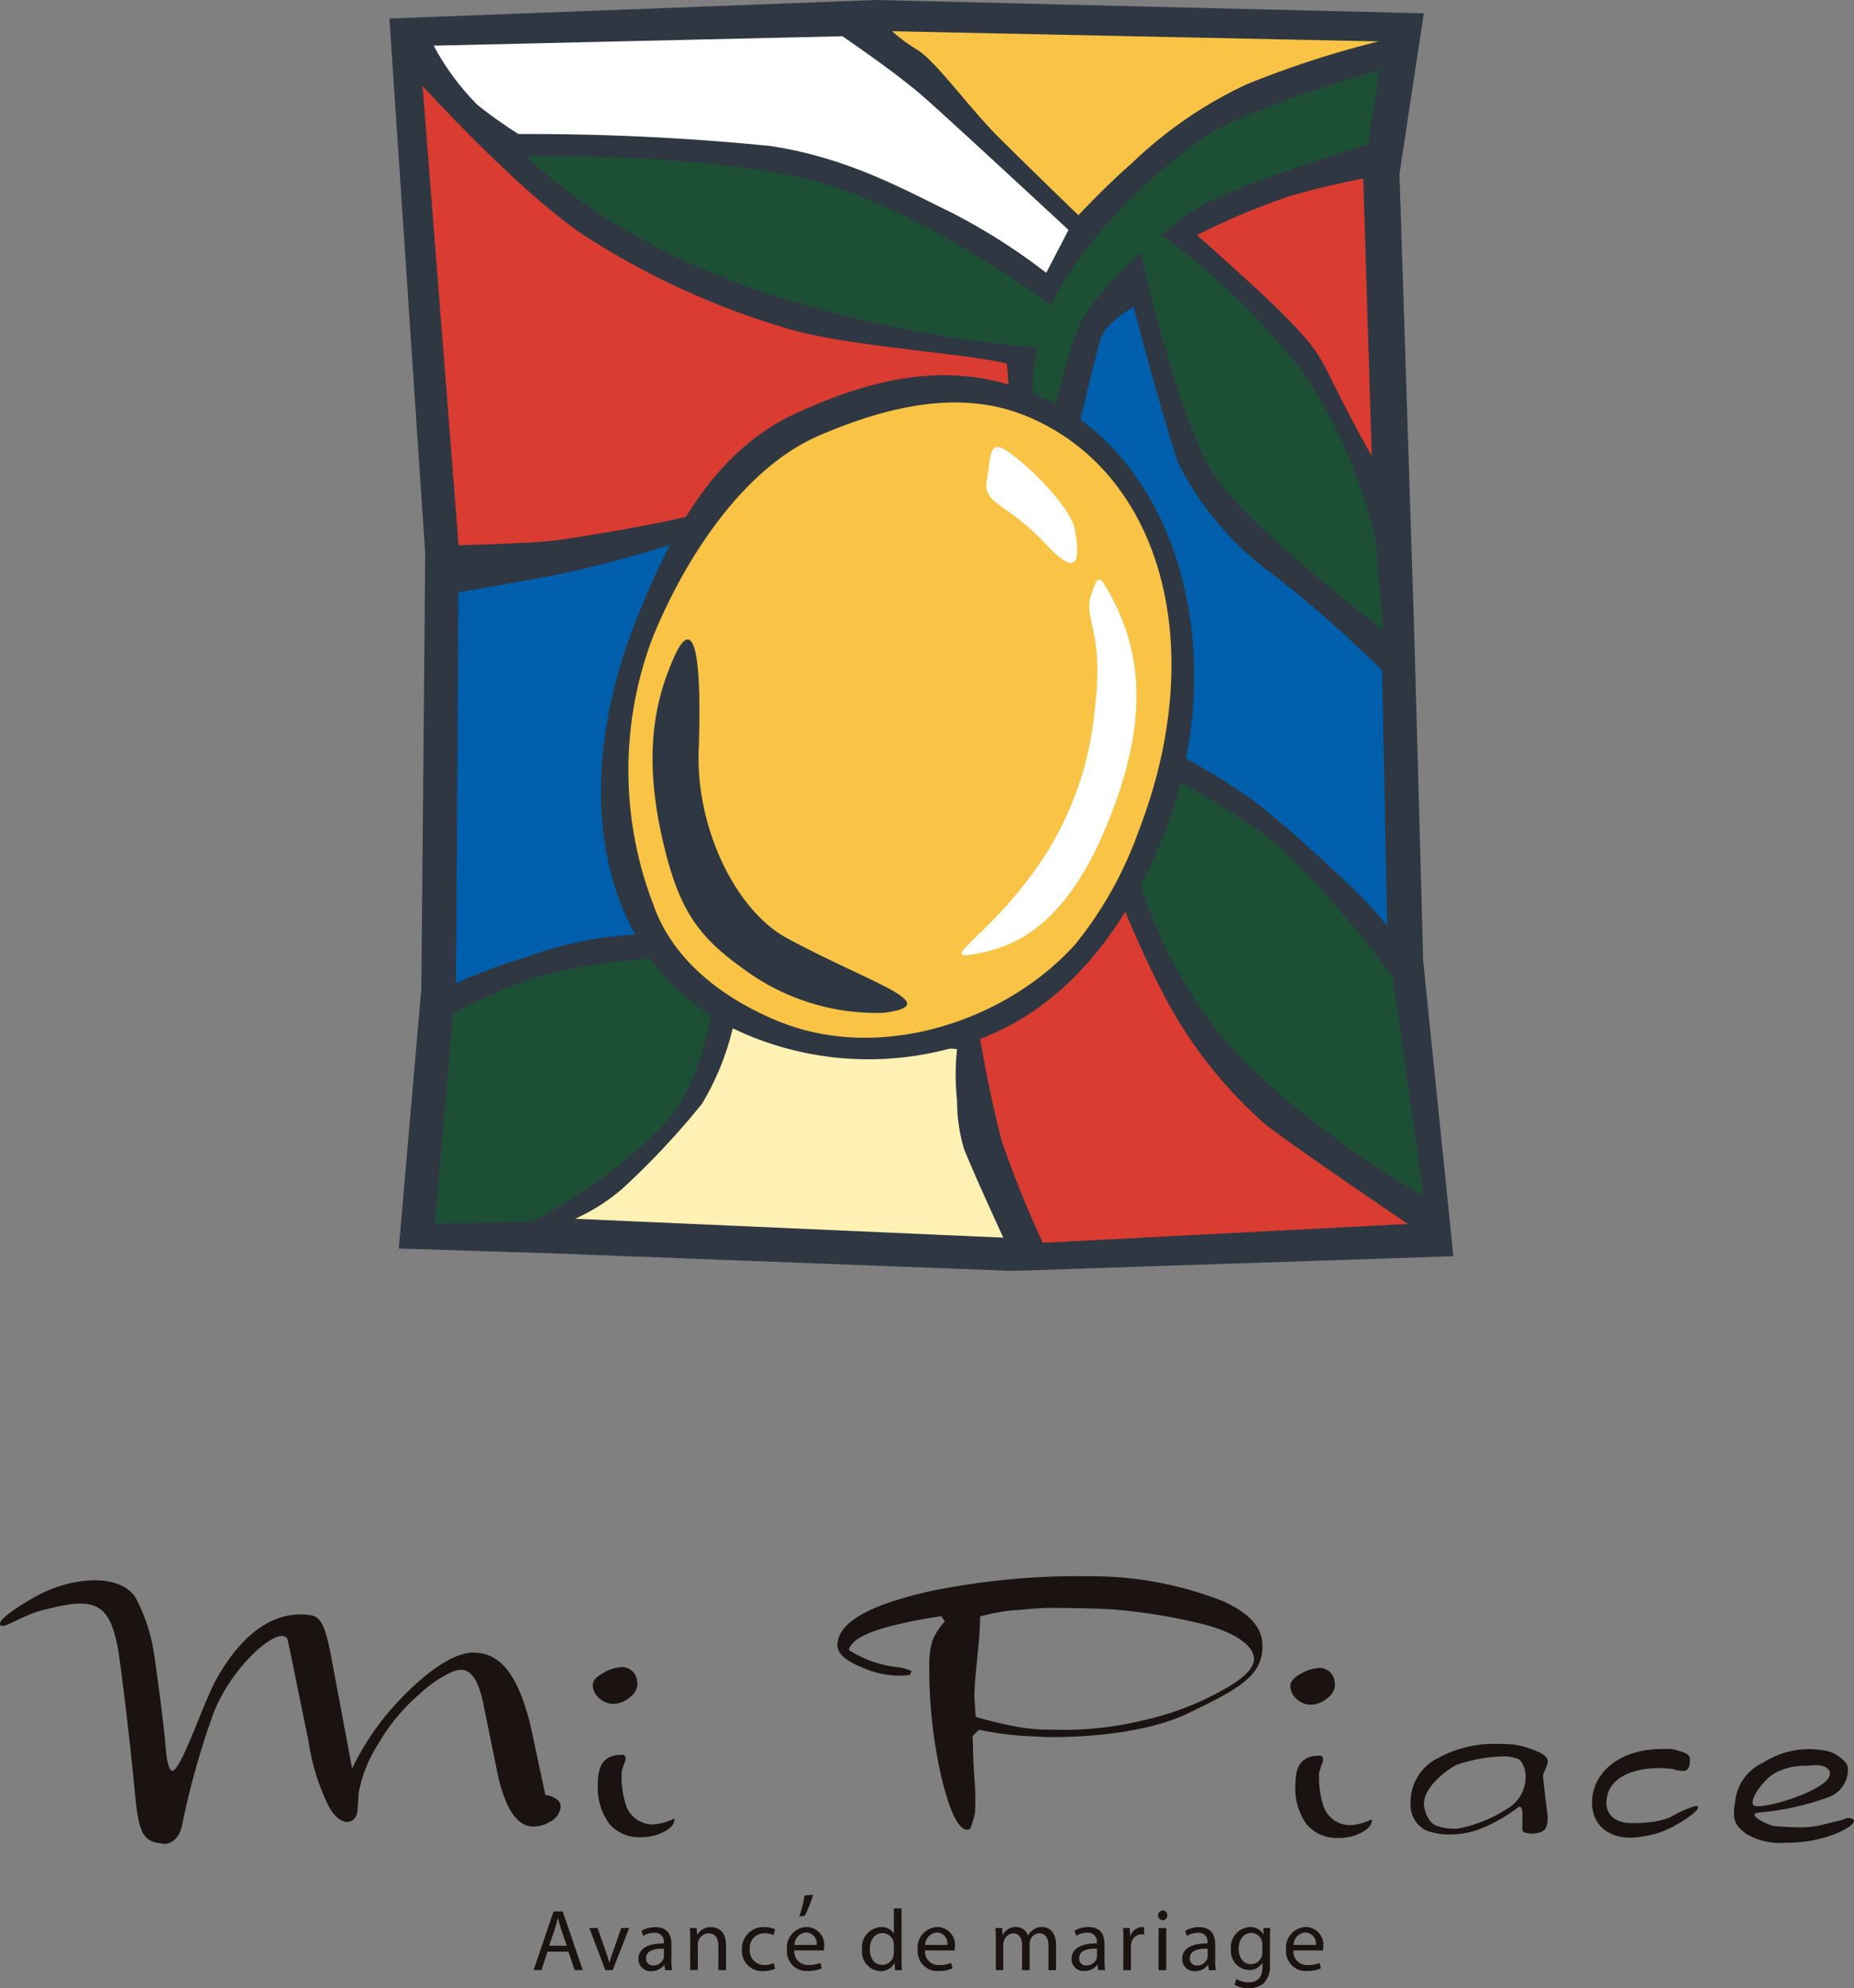 <svg xmlns="http://www.w3.org/2000/svg" xmlns:xlink="http://www.w3.org/1999/xlink" width="95.133" height="102" viewBox="0 0 95.133 102">
  <rect x="0" y="0" width="95.133" height="102" fill="#808080" stroke="none"/>
  <defs>
    <clipPath id="clip-path">
      <rect id="長方形_9075" data-name="長方形 9075" width="95.133" height="102" fill="none"/>
    </clipPath>
  </defs>
  <g id="logo_tate" transform="translate(-583 -15151)">
    <g id="グループ_1598" data-name="グループ 1598" transform="translate(583 15151)">
      <g id="グループ_1597" data-name="グループ 1597" clip-path="url(#clip-path)">
        <path id="パス_15671" data-name="パス 15671" d="M27.256,209.4q-1.252-.12-1.81-3.135l-.606-2.956c-.387-2.116-1.077-2.108-1.751-1.787a6.6,6.6,0,0,0-1.622,1.142,9.767,9.767,0,0,0-2.073,2.528A6.968,6.968,0,0,0,18.4,207.7l-.05.838c-.037.406-.225.618-.555.637-.437-.047-.815-.467-1.135-1.254a11.1,11.1,0,0,1-.827-2.887L14.779,199.9c-.2-1.06-2.854,1.145-3.829,3.707a40.3,40.3,0,0,0-1.594,5.665c-.169.957-.8,1.031-.921,1.025l-.326-.05c-.925-.14-1.029-.921-1.215-2.86-.333-3.443-.769-6.691-.819-6.979-.457-2.669-1.353-2.765-3.955-2.083-1.089.288-2,1.02-2.114.718-.1-.265.955-.953,1.786-1.418,1.887-1.052,4.316-1.219,5.148.009a9.026,9.026,0,0,1,1.01,3.235c.113.765.446,3.206.552,4.5.084,1.009.253,1.36.484,1.088.586-.681,1.493-3.528,2.169-4.706,1.736-3.018,3.545-3.309,4.59-3.21.586.057.885.166,1.259,2.208l1.062,5.68a14.029,14.029,0,0,1,1.851-2.866c1.308-1.52,3.127-3.129,4.428-3.08,1.085.041,2.1.7,2.844,3.6q.028.108.793,3.7a1.155,1.155,0,0,1,.616.25.431.431,0,0,1,.169.373.979.979,0,0,1-.557.761,1.609,1.609,0,0,1-.955.232" transform="translate(0 -115.706)" fill="#1a1311"/>
        <path id="パス_15672" data-name="パス 15672" d="M74.89,209.466a1.064,1.064,0,0,1-.726-.291.884.884,0,0,1-.326-.686c0-.221.191-.433.577-.634a2.071,2.071,0,0,1,.931-.277.778.778,0,0,1,.746.606l.036.249a.905.905,0,0,1-.414.712,1.367,1.367,0,0,1-.824.323" transform="translate(-43.418 -122.059)" fill="#1a1311"/>
        <path id="パス_15673" data-name="パス 15673" d="M125.685,200.511q0,.686-1.425,1.5a14.92,14.92,0,0,1-4.347,1.676,16.992,16.992,0,0,1-4.553.456,9.259,9.259,0,0,1-1.944-.166,20.269,20.269,0,0,1-2.011-.49l-.067-1c-.006-.135.007-.435.038-.9l.154-1.593a16.321,16.321,0,0,0,.1-1.65,8.708,8.708,0,0,1,2.018-.34,15.718,15.718,0,0,1,2.177-.1c.636,0,1.92.029,2.556.071a28.716,28.716,0,0,1,4.8.787c1.568.424,2.5,1.088,2.5,1.748m.435-.695c0-.9-.673-1.653-2.011-2.254a18.361,18.361,0,0,0-6.679-1.284,37.924,37.924,0,0,0-8.315.757q-4.8,1.065-4.8,2.781,0,.619,1.223,1.122a4.674,4.674,0,0,0,2.111.436l.306-.02c.072,0,.124-.075.156-.222a2.735,2.735,0,0,0-.657-.185,5.721,5.721,0,0,1-2.555-.888q.148-.664,1.9-1.157a23.736,23.736,0,0,1,2.842-.574l.184.267a3.161,3.161,0,0,0-.632.981,4.014,4.014,0,0,0-.166,1.232,25.58,25.58,0,0,0,.432,4.872c.364,1.9.917,3.588,1.5,3.6l.157-.029a4.237,4.237,0,0,0,.258-.875,12.7,12.7,0,0,0-.028-1.678l-.056-.9-.037-1.333.324-.315a14.932,14.932,0,0,0,1.927.29c.4.043,1.3.068,1.408.081.223.014,4.594.126,7.365-1.2,2.74-1.309,3.85-1.964,3.85-3.5" transform="translate(-61.339 -115.416)" fill="#1a1311"/>
        <path id="パス_15674" data-name="パス 15674" d="M161.766,209.573a1.071,1.071,0,0,1-.726-.289.9.9,0,0,1-.326-.688c0-.22.194-.433.579-.636a2.052,2.052,0,0,1,.931-.276.779.779,0,0,1,.746.608l.035.249a.909.909,0,0,1-.411.71,1.359,1.359,0,0,1-.827.321" transform="translate(-94.502 -122.122)" fill="#1a1311"/>
        <path id="パス_15675" data-name="パス 15675" d="M181.553,218.478a1.861,1.861,0,0,1-.852,1.969,7.085,7.085,0,0,1-2.619,1.059,2.684,2.684,0,0,1-1.04-.15s-.466-.076-.647-.95,1.011-1.838,1.65-2.173a7.825,7.825,0,0,1,2.529-.44,1.965,1.965,0,0,1,.665.15s.189.1.314.534m1.173,2.418-.119-1q-.118-1.013-.118-1.069c0-.246.227-.462.238-.775.013-.346-.641-.566-1.033-.694a3.669,3.669,0,0,0-.689-.168c-.231-.023-.534-.035-.911-.035a5.91,5.91,0,0,0-2.94.7,2.515,2.515,0,0,0-1.46,2.281,1.473,1.473,0,0,0,.763,1.445,3.251,3.251,0,0,0,1.392.214,4.175,4.175,0,0,0,1.663-.382,8.4,8.4,0,0,0,1.652-.967c.317-.264.267.379.262.625v.484c-.006.161.312.2.4.2.783,0,.9-.259.9-.868" transform="translate(-103.311 -127.694)" fill="#1a1311"/>
        <path id="パス_15676" data-name="パス 15676" d="M220.872,218.96c.328.9-3.685,2.061-3.914,1.727s.606-1.362,1.081-1.628a3.162,3.162,0,0,1,1.592-.389l.565-.033s.561,0,.675.324m1.189,2.448a.448.448,0,0,0-.488.024l-.861.209a5.022,5.022,0,0,1-1.562.185c-.7-.022-1.164-.071-1.164-.071-.3-.062-1.491-.619-.7-.69a13.933,13.933,0,0,0,3.5-.775,1.5,1.5,0,0,0,1.025-1.455c0-.218-.157-.435-.471-.646a1.578,1.578,0,0,0-.8-.313,4.355,4.355,0,0,0-3.091.641,2.452,2.452,0,0,0-1.42,1.971c-.2,1.055.075,1.289.557,1.669a3.407,3.407,0,0,0,2.055.458,6.844,6.844,0,0,0,2.268-.357c.8-.277,1.415-.7,1.153-.85" transform="translate(-126.989 -128.087)" fill="#1a1311"/>
        <path id="パス_15677" data-name="パス 15677" d="M75.06,222.056a3.172,3.172,0,0,1-.592-2.109c0-.985.386-1.44,1.219-1.44a.605.605,0,0,1,.126.012.347.347,0,0,1,.077.2.685.685,0,0,1-.086.27.246.246,0,0,0-.01.024l-.1.335a.156.156,0,0,0-.007.056,4.8,4.8,0,0,0,.217,1.673,1.445,1.445,0,0,0,1.435,1,3,3,0,0,0,1.045-.3c0,.016.008.033.008.048,0,.241-.178.449-.544.635h0a2.425,2.425,0,0,1-1.159.272,2.011,2.011,0,0,1-1.623-.67" transform="translate(-43.789 -128.486)" fill="#1a1311"/>
        <path id="パス_15678" data-name="パス 15678" d="M161.938,222.163a3.18,3.18,0,0,1-.591-2.108c0-.982.386-1.44,1.219-1.44a.44.44,0,0,1,.125.012.323.323,0,0,1,.078.2.689.689,0,0,1-.086.269.07.07,0,0,0-.009.024l-.105.332a.251.251,0,0,0-.008.06,4.788,4.788,0,0,0,.218,1.674,1.441,1.441,0,0,0,1.435.992,3,3,0,0,0,1.046-.295c0,.014.008.029.008.042,0,.241-.177.449-.542.639l0,0a2.412,2.412,0,0,1-1.158.27,2.02,2.02,0,0,1-1.625-.671" transform="translate(-94.875 -128.55)" fill="#1a1311"/>
        <path id="パス_15679" data-name="パス 15679" d="M202.49,221.73a4.394,4.394,0,0,1-1.54.523c-1.629.318-2.664-.459-2.664-1.741,0-1.358,1.212-2.738,3.642-2.738h.407a3.63,3.63,0,0,1,.574.15c.267.081.4.207.4.37,0,.336-.054.606-.331.606a1.42,1.42,0,0,1-.514-.091,5.463,5.463,0,0,0-1.489,0c-1.212.2-1.724.724-1.889,1.3-.293,1.051.473,1.469,1.189,1.469a6.448,6.448,0,0,0,.9-.041,3.731,3.731,0,0,0,1.131-.261,5.858,5.858,0,0,1,1.311-.583c.449.05-.572.757-1.131,1.037" transform="translate(-116.596 -128.055)" fill="#1a1311"/>
        <path id="パス_15680" data-name="パス 15680" d="M67.264,239.775l.295-.871c.058-.183.107-.37.147-.544h.014c.044.174.089.352.152.549l.3.866Zm.987.3.321.946h.415l-1.027-3.009h-.469l-1.022,3.009h.4l.312-.946Z" transform="translate(-39.086 -139.958)" fill="#1a1311"/>
        <path id="パス_15681" data-name="パス 15681" d="M73.825,240.075l.424,1.21c.072.2.129.379.174.558h.013c.049-.179.112-.357.183-.558l.419-1.21h.411l-.848,2.16h-.375l-.821-2.16Z" transform="translate(-43.164 -141.169)" fill="#1a1311"/>
        <path id="パス_15682" data-name="パス 15682" d="M81.21,241.649a3.638,3.638,0,0,0,.031.518h-.353l-.035-.272h-.014a.8.8,0,0,1-.66.321.616.616,0,0,1-.661-.62c0-.523.464-.808,1.3-.8v-.045a.443.443,0,0,0-.491-.5,1.042,1.042,0,0,0-.567.16l-.089-.263a1.4,1.4,0,0,1,.714-.187c.665,0,.826.45.826.883Zm-.384-.585c-.429-.009-.915.067-.915.487a.344.344,0,0,0,.366.375.545.545,0,0,0,.531-.362.4.4,0,0,0,.018-.125Z" transform="translate(-46.758 -141.099)" fill="#1a1311"/>
        <path id="パス_15683" data-name="パス 15683" d="M85.94,240.59c0-.228,0-.406-.018-.585h.348l.022.352H86.3a.8.8,0,0,1,.714-.4c.3,0,.763.178.763.919v1.29h-.393V240.92c0-.348-.13-.643-.5-.643a.566.566,0,0,0-.527.4.577.577,0,0,0-.027.183v1.3H85.94Z" transform="translate(-50.524 -141.099)" fill="#1a1311"/>
        <path id="パス_15684" data-name="パス 15684" d="M94.109,242.09a1.521,1.521,0,0,1-.62.125,1.028,1.028,0,0,1-1.076-1.107,1.1,1.1,0,0,1,1.161-1.151,1.233,1.233,0,0,1,.544.116l-.089.3a.963.963,0,0,0-.455-.1.751.751,0,0,0-.763.821.741.741,0,0,0,.75.808,1.125,1.125,0,0,0,.482-.1Z" transform="translate(-54.34 -141.099)" fill="#1a1311"/>
        <path id="パス_15685" data-name="パス 15685" d="M98.4,240.864a.648.648,0,0,1,.6-.639.561.561,0,0,1,.54.639Zm1.509.285a1.037,1.037,0,0,0,.013-.187.912.912,0,0,0-.888-1.018,1.054,1.054,0,0,0-1.018,1.17,1.008,1.008,0,0,0,1.063,1.089,1.766,1.766,0,0,0,.723-.138l-.072-.277a1.494,1.494,0,0,1-.6.107.689.689,0,0,1-.736-.75Z" transform="translate(-57.635 -141.092)" fill="#1a1311"/>
        <path id="パス_15686" data-name="パス 15686" d="M109,239.889a.669.669,0,0,1-.018.169.6.6,0,0,1-.576.469c-.42,0-.639-.362-.639-.8,0-.473.241-.831.648-.831a.579.579,0,0,1,.567.451.718.718,0,0,1,.018.169Zm0-2.263v1.286h-.009a.717.717,0,0,0-.652-.326,1.033,1.033,0,0,0-.968,1.161.988.988,0,0,0,.928,1.1.792.792,0,0,0,.733-.424h.009l.019.375h.352c-.014-.147-.018-.366-.018-.558v-2.612Z" transform="translate(-63.134 -139.729)" fill="#1a1311"/>
        <path id="パス_15687" data-name="パス 15687" d="M114.671,241.146a.688.688,0,0,0,.737.75,1.488,1.488,0,0,0,.6-.107l.072.277a1.765,1.765,0,0,1-.723.138,1.008,1.008,0,0,1-1.062-1.089,1.054,1.054,0,0,1,1.018-1.17.912.912,0,0,1,.889,1.018,1.028,1.028,0,0,1-.014.187Zm1.147-.281a.56.56,0,0,0-.54-.639.648.648,0,0,0-.6.639Z" transform="translate(-67.205 -141.092)" fill="#1a1311"/>
        <path id="パス_15688" data-name="パス 15688" d="M124,240.59c0-.228-.009-.406-.018-.585h.344l.018.348h.013a.747.747,0,0,1,.683-.4.636.636,0,0,1,.607.433h.009a.849.849,0,0,1,.246-.281.725.725,0,0,1,.473-.152c.29,0,.714.187.714.937v1.272H126.7v-1.223c0-.419-.156-.665-.468-.665a.516.516,0,0,0-.469.353.683.683,0,0,0-.031.2v1.339h-.384v-1.294c0-.348-.152-.594-.451-.594a.542.542,0,0,0-.486.393.535.535,0,0,0-.031.192v1.3H124Z" transform="translate(-72.901 -141.099)" fill="#1a1311"/>
        <path id="パス_15689" data-name="パス 15689" d="M134.768,241.438a.4.4,0,0,1-.018.125.545.545,0,0,1-.531.362.344.344,0,0,1-.366-.375c0-.42.486-.5.915-.487Zm.384-.6c0-.433-.161-.884-.826-.884a1.392,1.392,0,0,0-.714.188l.089.263a1.044,1.044,0,0,1,.567-.16.444.444,0,0,1,.491.5v.045c-.835,0-1.3.281-1.3.8a.615.615,0,0,0,.66.62.8.8,0,0,0,.661-.321h.013l.036.272h.352a3.642,3.642,0,0,1-.031-.518Z" transform="translate(-78.477 -141.099)" fill="#1a1311"/>
        <path id="パス_15690" data-name="パス 15690" d="M139.893,240.679c0-.254,0-.473-.018-.674h.344l.018.424h.013a.652.652,0,0,1,.6-.473.423.423,0,0,1,.107.013v.366a1.251,1.251,0,0,0-.138-.009.551.551,0,0,0-.527.5,1.273,1.273,0,0,0-.013.187v1.152h-.393Z" transform="translate(-82.249 -141.099)" fill="#1a1311"/>
        <path id="パス_15691" data-name="パス 15691" d="M144.415,238.39a.246.246,0,0,0,.255-.254.241.241,0,0,0-.25-.25.252.252,0,0,0-.009.5Zm.2.4h-.393v2.16h.393Z" transform="translate(-84.772 -139.881)" fill="#1a1311"/>
        <path id="パス_15692" data-name="パス 15692" d="M148.934,241.649a3.642,3.642,0,0,0,.031.518h-.353l-.036-.272h-.013a.8.8,0,0,1-.661.321.616.616,0,0,1-.661-.62c0-.523.464-.808,1.3-.8v-.045a.444.444,0,0,0-.491-.5,1.043,1.043,0,0,0-.567.16l-.089-.263a1.4,1.4,0,0,1,.715-.187c.665,0,.826.45.826.883Zm-.384-.585c-.428-.009-.915.067-.915.487a.344.344,0,0,0,.366.375.545.545,0,0,0,.531-.362.411.411,0,0,0,.018-.125Z" transform="translate(-86.581 -141.099)" fill="#1a1311"/>
        <path id="パス_15693" data-name="パス 15693" d="M154.923,241.241a.66.66,0,0,1-.031.21.566.566,0,0,1-.545.406c-.419,0-.638-.357-.638-.776,0-.5.268-.822.643-.822a.561.561,0,0,1,.549.419.553.553,0,0,1,.023.174Zm.393-.647c0-.263,0-.437.018-.589h-.348l-.013.321h-.009a.721.721,0,0,0-.674-.37,1.033,1.033,0,0,0-.978,1.143.967.967,0,0,0,.92,1.058.765.765,0,0,0,.687-.362h.009v.236c0,.549-.295.759-.7.759a1.176,1.176,0,0,1-.634-.174l-.1.3a1.393,1.393,0,0,0,.718.178,1.185,1.185,0,0,0,.79-.259,1.268,1.268,0,0,0,.308-.991Z" transform="translate(-90.15 -141.099)" fill="#1a1311"/>
        <path id="パス_15694" data-name="パス 15694" d="M160.56,241.146a.688.688,0,0,0,.736.75,1.489,1.489,0,0,0,.6-.107l.071.277a1.764,1.764,0,0,1-.723.138,1.008,1.008,0,0,1-1.062-1.089,1.054,1.054,0,0,1,1.018-1.17.912.912,0,0,1,.888,1.018.992.992,0,0,1-.014.187Zm1.147-.281a.561.561,0,0,0-.54-.639.647.647,0,0,0-.6.639Z" transform="translate(-94.189 -141.092)" fill="#1a1311"/>
        <path id="パス_15695" data-name="パス 15695" d="M99.553,237.042a6.6,6.6,0,0,0,.268-1.072l.438-.044a5.711,5.711,0,0,1-.428,1.085Z" transform="translate(-58.539 -138.729)" fill="#1a1311"/>
        <path id="パス_15696" data-name="パス 15696" d="M101.579.683,73.486,0,48.5.949l1.838,27.466-.2,22.289L48.982,64.048l7.716.243,23.755.905,22.642-.753-1.545-15.1-.467-16.994L100.33,8.922Z" transform="translate(-28.519 0)" fill="#2f3842"/>
        <path id="パス_15697" data-name="パス 15697" d="M137.177,38.23s-1.407.791-1.67,1.584-1.141,4.569-1.141,4.569l4.216,16.352a34.066,34.066,0,0,1,4.748,2.815,55.65,55.65,0,0,1,4.223,3.693,23.014,23.014,0,0,1,2.636,2.726l-.264-13.1a59,59,0,0,0-5.714-5.01,15.9,15.9,0,0,1-4.749-5.629c-.937-2.812-2.284-8-2.284-8" transform="translate(-79.01 -22.48)" fill="#005fac"/>
        <path id="パス_15698" data-name="パス 15698" d="M129.192,111.855a54.02,54.02,0,0,0,2.374,5.188,23.089,23.089,0,0,0,5.1,6.417c1.584,1.231,7.3,5.1,7.3,5.1l-18.726.966a52.768,52.768,0,0,1-2.111-5.23c-.659-2.507-1.142-5.409-1.142-5.409Z" transform="translate(-71.729 -65.773)" fill="#da3c31"/>
        <path id="パス_15699" data-name="パス 15699" d="M79.713,128.072a13.6,13.6,0,0,1-1.582,3.87A40.192,40.192,0,0,1,74,136.336a10.115,10.115,0,0,1-2.372,1.495L93.6,138.8s-1.582-3.432-2.022-4.573a8.565,8.565,0,0,1-.35-2.462,12.082,12.082,0,0,1,0-2.637Z" transform="translate(-42.118 -75.309)" fill="#fff0b4"/>
        <path id="パス_15700" data-name="パス 15700" d="M146.4,8.729l-.594,3.822s-7.386,2.177-9.234,3.562-4.812,3.956-5.6,5.8a23.545,23.545,0,0,0-1.235,4.331l-1.14-.969a11.126,11.126,0,0,1,1.648-5.8,27.318,27.318,0,0,1,7.385-7.45c2.307-1.452,8.77-3.3,8.77-3.3" transform="translate(-75.616 -5.133)" fill="#1c4f34"/>
        <path id="パス_15701" data-name="パス 15701" d="M69.488,66.609s-3.946,1.233-6.231,1.759-6.331,1.182-6.331,1.182L56.8,89.613A24.8,24.8,0,0,1,60.315,88.3a19.151,19.151,0,0,1,5.841-1.2Z" transform="translate(-33.398 -39.167)" fill="#005fac"/>
        <path id="パス_15702" data-name="パス 15702" d="M82.7,26.089l-.089-1.144c-2.193-.551-8.391-.88-11.428-1.847a39.855,39.855,0,0,1-10.023-4.573c-3.341-2.111-8.529-7.822-8.529-7.822l1.847,23.56s3.87-.088,5.1-.263,5.626-.878,7.385-1.407a3.259,3.259,0,0,0,2.2-1.67Z" transform="translate(-30.946 -6.294)" fill="#da3c31"/>
        <path id="パス_15703" data-name="パス 15703" d="M141.987,95.314a35.872,35.872,0,0,1,6.806,4.116,47.339,47.339,0,0,1,5.853,6.766L156.23,117.4a47.935,47.935,0,0,1-9.167-6.856,22.652,22.652,0,0,1-5.6-10.023Z" transform="translate(-83.181 -56.046)" fill="#1c4f34"/>
        <path id="パス_15704" data-name="パス 15704" d="M68.421,121.758s-.494,4.142-2.694,6.3a27.624,27.624,0,0,1-6.605,4.78l-4.944.068.922-10.749a26.286,26.286,0,0,1,4.22-1.844,27.909,27.909,0,0,1,6.463-.994Z" transform="translate(-31.858 -70.159)" fill="#1c4f34"/>
        <path id="パス_15705" data-name="パス 15705" d="M76.515,59.652c2-5.22,4.344-9.14,8.346-10.978,4.88-2.244,8.554-2.509,12.17-1.03,7.69,3.146,10.39,13.983,6.477,23.183-2.082,4.9-5.329,8.839-10.125,10.253A16.084,16.084,0,0,1,82.8,80.74c-7.624-2.9-9.869-11.759-6.286-21.088" transform="translate(-44.013 -27.473)" fill="#2f3842"/>
        <path id="パス_15706" data-name="パス 15706" d="M79.516,75.836a19.217,19.217,0,0,1-.023-13.655c1.753-4.286,4.762-8.732,8.516-10.354,3.447-1.486,7.222-2.421,10.637-1.022,6.985,2.859,9.464,11.89,5.752,21.385a19.58,19.58,0,0,1-3.214,5.716c-3.531,3.938-9.986,6.1-15.239,3.953-2.871-1.176-5.45-3.158-6.428-6.024" transform="translate(-46.006 -29.47)" fill="#f9c445"/>
        <path id="パス_15707" data-name="パス 15707" d="M124.061,55.98c1.332.964,3.153,2.937,3.316,3.889s.5,2.918-1.474.787-3.273-2.044-3.034-3.278.042-2.232,1.192-1.4" transform="translate(-72.233 -32.737)" fill="#fff"/>
        <path id="パス_15708" data-name="パス 15708" d="M127.166,72.537c-.347-.587-.473-.492-.786.564s.7,1.96.231,5.617a16.751,16.751,0,0,1-3.637,9.105c-2.285,2.943-4.437,3.948-2.373,3.533,1.487-.3,4.231-1.023,6.466-6.228,2.516-5.857,1.9-9.525.1-12.591" transform="translate(-70.427 -42.442)" fill="#fff"/>
        <path id="パス_15709" data-name="パス 15709" d="M93.1,98.781a11.479,11.479,0,0,1-7.168-2.255c-2.362-1.686-3.343-3.071-4.163-6.687-1.011-4.467-.323-7.185.577-9.247.843-1.938,1.5-1.25,1.29,4.751-.136,3.96,1.888,8.181,4.548,9.616,4.375,2.354,8.193,3.412,4.916,3.822" transform="translate(-47.785 -46.822)" fill="#2f3842"/>
        <path id="パス_15710" data-name="パス 15710" d="M142.74,28.731a37.184,37.184,0,0,1,7.51,7.209,25.5,25.5,0,0,1,3.768,8.683l.393,4.616s-6.848-5.236-8.695-8-3.834-11.713-3.834-11.713Z" transform="translate(-83.429 -16.894)" fill="#1c4f34"/>
        <path id="パス_15711" data-name="パス 15711" d="M92.692,27.223s-5.867-4.419-11.273-6.2-15.828-1.58-15.828-1.58,4.105,4.312,12.2,6.987a60.693,60.693,0,0,0,15.032,2.9Z" transform="translate(-38.569 -11.429)" fill="#1c4f34"/>
        <path id="パス_15712" data-name="パス 15712" d="M136.073,4.4a50.018,50.018,0,0,0-6.77,2.2,21.758,21.758,0,0,0-5.889,4.045c-1.32,1.144-2.747,2.672-2.747,2.672s-2.638-2.547-4.133-4.042-3.145-3.815-4.111-4.43a8.619,8.619,0,0,1-1.317-.968Z" transform="translate(-65.332 -2.276)" fill="#f9c445"/>
        <path id="パス_15713" data-name="パス 15713" d="M157.615,22.226s-2.288.438-3.957.965a37.754,37.754,0,0,0-4.572,1.935s3.164,2.813,4.22,3.869c2.717,2.717,1.764,2.154,4.749,7.474Z" transform="translate(-87.665 -13.069)" fill="#da3c31"/>
        <path id="パス_15714" data-name="パス 15714" d="M86.59,14.446l-1.144,2.2a31.375,31.375,0,0,0-4.835-3.077c-2.372-1.142-5.275-2.813-9.317-3.429a125.374,125.374,0,0,0-12.925-.613,22.444,22.444,0,0,1-2.111-1.5,12.936,12.936,0,0,1-2.242-3.033l20.97-.484s2.724,1.847,4.131,3.078,7.473,6.859,7.473,6.859" transform="translate(-31.762 -2.651)" fill="#fff"/>
      </g>
    </g>
  </g>
</svg>
